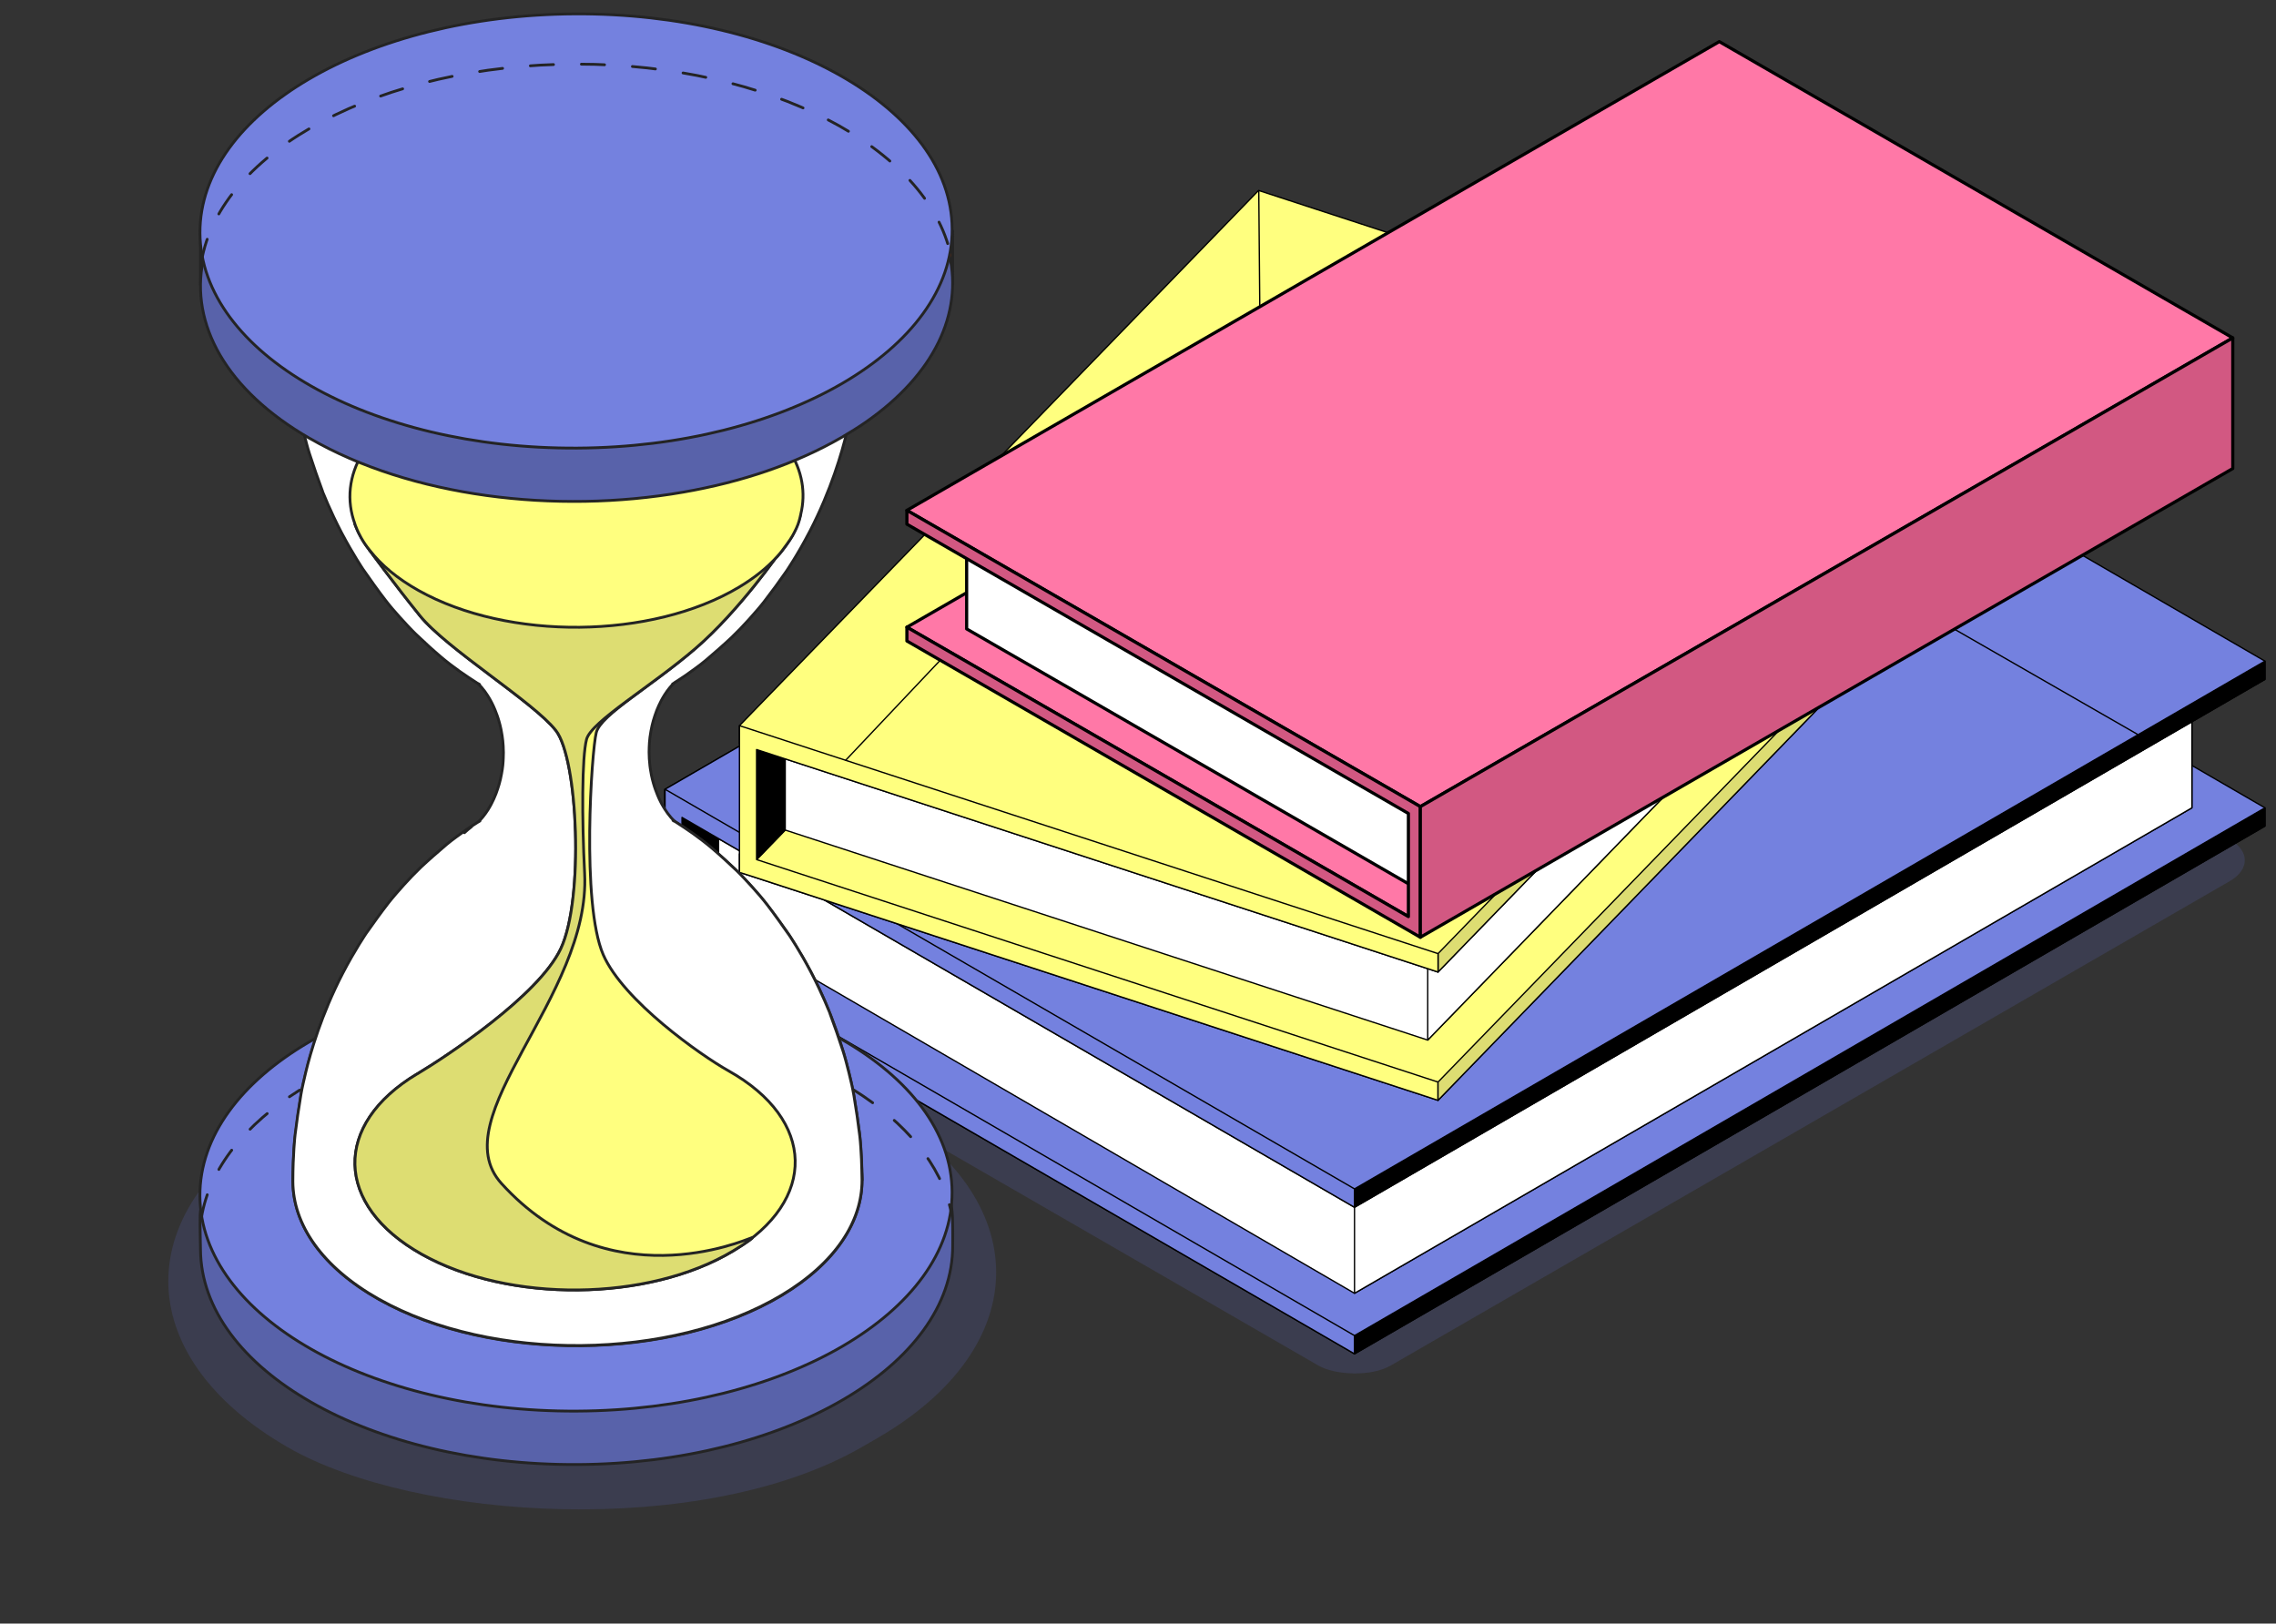 <?xml version="1.0" encoding="UTF-8"?> <svg xmlns="http://www.w3.org/2000/svg" width="164" height="117" viewBox="0 0 164 117" fill="none"><rect x="0" y="0" width="164" height="117" fill="#333333" stroke="none"/><g style="mix-blend-mode:multiply"><rect width="75.834" height="58.432" rx="3" transform="matrix(0.866 -0.5 0.866 0.5 47 70.694)" fill="#5B67C1" fill-opacity="0.2"></rect></g><path d="M47.921 56.877L58.219 50.911V74.742L47.921 68.776V56.877Z" fill="#4BD6ED" stroke="black" stroke-width="0.096" stroke-miterlimit="10" stroke-linejoin="round"></path><path d="M163.204 58.215L113.535 29.417L47.921 67.449V68.776L97.601 97.563L163.204 59.531V58.215Z" fill="#7481DF" stroke="black" stroke-width="0.096" stroke-miterlimit="10" stroke-linejoin="round"></path><path d="M47.921 68.798L58.219 62.821L47.921 56.877V68.798Z" fill="#4BD6ED" stroke="black" stroke-width="0.096" stroke-miterlimit="10" stroke-linejoin="round"></path><path d="M47.921 68.798L58.219 62.821L47.921 56.877V68.798Z" fill="black" stroke="black" stroke-width="0.096" stroke-miterlimit="10" stroke-linejoin="round"></path><path d="M157.94 48.959L112.115 22.311L51.776 57.294V66.55L97.601 93.199L157.94 58.215V48.959Z" fill="white" stroke="black" stroke-width="0.096" stroke-miterlimit="10" stroke-linejoin="round"></path><path d="M97.601 83.943V93.198L157.94 58.215V48.959L97.601 83.943Z" fill="white" stroke="black" stroke-width="0.096" stroke-miterlimit="10" stroke-linejoin="round"></path><path d="M163.204 47.643L113.535 18.845L47.921 56.877V58.204L97.601 87.002L163.204 48.959V47.643Z" fill="#7481DF" stroke="black" stroke-width="0.096" stroke-miterlimit="10" stroke-linejoin="round"></path><path d="M97.601 85.675V87.002L163.204 48.959V47.643L97.601 85.675Z" fill="black" stroke="black" stroke-width="0.096" stroke-miterlimit="10" stroke-linejoin="round"></path><path d="M97.601 87.002V85.675L47.921 56.877V58.204V67.449V68.776L49.144 69.478L97.601 97.563V96.247L49.144 68.151V58.906L97.601 87.002Z" fill="#7481DF" stroke="black" stroke-width="0.096" stroke-miterlimit="10" stroke-linejoin="round"></path><path d="M97.601 96.247V97.563L163.204 59.531V58.215L97.601 96.247Z" fill="black" stroke="black" stroke-width="0.096" stroke-miterlimit="10" stroke-linejoin="round"></path><path d="M141.023 39.407L90.688 22.968L53.283 61.538V62.865L103.619 79.293L141.023 40.723V39.407Z" fill="#FFFF7F" stroke="black" stroke-width="0.096" stroke-miterlimit="10" stroke-linejoin="round"></path><path d="M54.517 61.944L65.252 50.867L54.517 52.699V61.944Z" fill="#F0F2FE" stroke="black" stroke-width="0.096" stroke-miterlimit="10" stroke-linejoin="round"></path><path d="M54.517 61.944L65.252 50.867L54.517 52.699V61.944Z" fill="black" stroke="black" stroke-width="0.096" stroke-miterlimit="10" stroke-linejoin="round"></path><path d="M136.185 31.358L89.89 16.224L56.581 50.571V59.816L102.876 74.95L136.185 40.603V31.358Z" fill="white" stroke="black" stroke-width="0.096" stroke-miterlimit="10" stroke-linejoin="round"></path><path d="M102.876 65.705V74.95L136.186 40.603V31.358L102.876 65.705Z" fill="white" stroke="black" stroke-width="0.096" stroke-miterlimit="10" stroke-linejoin="round"></path><path d="M141.023 30.163L90.688 13.724L53.283 52.293V53.609L103.619 70.048L141.023 31.479V30.163Z" fill="#FFFF7F" stroke="black" stroke-width="0.096" stroke-miterlimit="10" stroke-linejoin="round"></path><path d="M103.619 68.721V70.048L141.023 31.478V30.163L103.619 68.721Z" fill="#DDDD72" stroke="black" stroke-width="0.096" stroke-miterlimit="10" stroke-linejoin="round"></path><path d="M103.619 70.048V68.721L53.283 52.293V53.609V61.538V62.865L54.517 63.26L103.619 79.293V77.977L54.517 61.944V54.015L103.619 70.048Z" fill="#FFFF7F" stroke="black" stroke-width="0.096" stroke-miterlimit="10" stroke-linejoin="round"></path><path d="M103.619 77.977V79.293L141.023 40.723V39.407L103.619 77.977Z" fill="#DDDD72" stroke="black" stroke-width="0.096" stroke-miterlimit="10" stroke-linejoin="round"></path><path d="M134.095 37.144L90.87 23.155" stroke="black" stroke-width="0.096" stroke-miterlimit="10" stroke-linecap="round" stroke-linejoin="round"></path><path d="M60.948 54.774L90.794 23.197" stroke="black" stroke-width="0.096" stroke-miterlimit="10" stroke-linecap="round" stroke-linejoin="round"></path><path d="M90.784 23.08L90.703 13.786" stroke="black" stroke-width="0.096" stroke-miterlimit="10" stroke-linecap="round" stroke-linejoin="round"></path><path d="M154.008 52.911L138.138 43.795" stroke="black" stroke-width="0.096" stroke-miterlimit="10" stroke-linecap="round" stroke-linejoin="round"></path><path d="M101.484 66.053L160.023 32.276L123.886 11.42L65.347 45.197L101.484 66.053Z" fill="#FF78A7" stroke="black" stroke-width="0.227" stroke-miterlimit="10" stroke-linejoin="round"></path><path d="M69.653 37.895V45.321L103.533 64.871V57.446L69.653 37.895Z" fill="white" stroke="black" stroke-width="0.227" stroke-miterlimit="10" stroke-linejoin="round"></path><path d="M102.345 58.128L160.885 24.351L123.886 3L65.347 36.778L102.345 58.128Z" fill="#FF78A7" stroke="black" stroke-width="0.227" stroke-miterlimit="10" stroke-linejoin="round"></path><path d="M102.345 67.542L65.347 46.191V45.197L101.484 66.053V58.623L65.347 37.772V36.778L102.345 58.128V67.542Z" fill="#D25882" stroke="black" stroke-width="0.227" stroke-miterlimit="10" stroke-linejoin="round"></path><path d="M102.345 67.542L160.885 33.764V24.351L102.345 58.128V67.542Z" fill="#D25882" stroke="black" stroke-width="0.227" stroke-miterlimit="10" stroke-linejoin="round"></path><g style="mix-blend-mode:multiply"><rect width="49.078" height="47.813" rx="23.907" transform="matrix(0.866 -0.5 0.866 0.5 0 92.323)" fill="#5B67C1" fill-opacity="0.2"></rect></g><path d="M41.632 105.539C56.598 105.458 68.692 98.388 68.646 89.747C68.643 89.183 68.667 89.034 68.632 87.764C68.421 80.068 55.452 74.174 41.462 74.249C27.655 74.324 14.551 82.303 14.422 87.591C14.399 88.52 14.445 89.371 14.448 90.041C14.495 98.681 26.666 105.62 41.632 105.539Z" fill="#5862AA" stroke="#242424" stroke-width="0.201" stroke-miterlimit="10" stroke-linecap="round" stroke-linejoin="round"></path><path d="M41.589 101.688C56.555 101.608 68.65 94.538 68.603 85.897C68.556 77.256 56.386 70.318 41.419 70.398C26.453 70.479 14.358 77.55 14.405 86.19C14.452 94.831 26.622 101.77 41.589 101.688Z" fill="#7481DF" stroke="#242424" stroke-width="0.201" stroke-miterlimit="10" stroke-linecap="round" stroke-linejoin="round"></path><path d="M55.817 14.809C47.697 10.255 34.716 10.382 26.822 15.101C18.928 19.819 19.115 27.34 27.234 31.894C35.354 36.448 48.334 36.322 56.229 31.603C64.123 26.884 63.936 19.363 55.817 14.809Z" fill="#AAD0FF" stroke="#242424" stroke-width="0.201" stroke-miterlimit="10" stroke-linecap="round" stroke-linejoin="round"></path><path d="M55.025 76.694C47.357 72.392 35.095 72.513 27.641 76.968C20.186 81.423 20.362 88.526 28.031 92.828C35.7 97.129 47.961 97.008 55.416 92.553C62.87 88.097 62.694 80.995 55.025 76.694Z" fill="#AAD0FF" stroke="#242424" stroke-width="0.201" stroke-miterlimit="10" stroke-linecap="round" stroke-linejoin="round"></path><path d="M21.109 85.164C21.098 82.176 23.026 79.177 26.91 76.858C34.804 72.139 47.785 72.007 55.904 76.567C55.882 68.173 53.042 61.938 48.191 58.955C44.417 56.84 38.386 56.901 34.722 59.092C34.678 59.12 34.634 59.148 34.59 59.175C34.15 59.455 33.573 59.84 33.15 60.147C32.755 60.432 32.233 60.833 31.86 61.152C31.288 61.642 30.547 62.322 30.008 62.85C29.651 63.196 29.206 63.696 28.871 64.064C28.547 64.427 28.124 64.926 27.827 65.316C27.333 65.97 26.701 66.854 26.24 67.53C26.234 67.541 25.498 68.64 24.707 70.161C23.878 71.76 23.361 73.133 23.356 73.145C23.053 73.952 22.685 75.045 22.427 75.869C22.279 76.342 22.12 76.984 22.004 77.462C21.889 77.946 21.741 78.588 21.664 79.083C21.521 79.956 21.361 81.121 21.257 82C21.197 82.5 21.164 83.17 21.142 83.67C21.12 84.115 21.12 84.713 21.114 85.164H21.109Z" fill="#AAD0FF" stroke="#242424" stroke-width="0.201" stroke-miterlimit="10" stroke-linecap="round" stroke-linejoin="round"></path><path d="M55.904 76.561C47.785 72.007 34.804 72.133 26.91 76.853C19.016 81.571 19.203 89.092 27.322 93.646C35.441 98.2 48.422 98.073 56.316 93.355C64.21 88.636 64.023 81.115 55.904 76.561Z" fill="#AAD0FF" stroke="#242424" stroke-width="0.201" stroke-miterlimit="10" stroke-linecap="round" stroke-linejoin="round"></path><path d="M48.499 59.126C48.4 59.065 48.296 59.005 48.191 58.944C53.047 61.928 55.882 68.163 55.904 76.556C60.03 78.875 62.106 81.951 62.117 85.043C62.106 83.066 61.941 81.742 61.936 81.687C61.826 80.808 61.65 79.644 61.496 78.776C61.408 78.287 61.255 77.638 61.134 77.155C60.799 75.782 59.997 73.03 58.437 70.058C57.541 68.36 56.728 67.19 56.723 67.179C56.256 66.514 55.613 65.635 55.108 64.998C54.794 64.597 54.338 64.086 53.998 63.713C53.641 63.317 53.146 62.806 52.756 62.443C52.212 61.933 51.46 61.285 50.889 60.807C50.471 60.461 49.878 60.049 49.438 59.735C49.164 59.543 48.785 59.307 48.504 59.131L48.499 59.126Z" fill="#AAD0FF" stroke="#242424" stroke-width="0.201" stroke-miterlimit="10" stroke-linecap="round" stroke-linejoin="round"></path><path d="M34.59 59.164C34.634 59.136 34.678 59.109 34.722 59.081C38.392 56.889 44.418 56.829 48.192 58.944C46.264 57.758 45.187 55.28 45.176 52.039C43.099 50.874 39.787 50.907 37.765 52.116C37.743 52.132 37.716 52.143 37.694 52.16C37.705 55.401 36.59 57.911 34.585 59.158L34.59 59.164Z" fill="#AAD0FF" stroke="#242424" stroke-width="0.201" stroke-miterlimit="10" stroke-linecap="round" stroke-linejoin="round"></path><path d="M45.346 52.143C45.291 52.11 45.236 52.077 45.176 52.044C45.187 55.285 46.263 57.763 48.192 58.95C48.296 59.01 48.4 59.071 48.499 59.131C46.483 57.895 45.357 55.39 45.346 52.149V52.143Z" fill="#AAD0FF" stroke="#242424" stroke-width="0.201" stroke-miterlimit="10" stroke-linecap="round" stroke-linejoin="round"></path><path d="M20.933 23.406C20.944 23.851 20.949 24.45 20.971 24.901C20.999 25.4 21.032 26.071 21.092 26.57C21.197 27.449 21.367 28.614 21.515 29.488C21.598 29.976 21.746 30.625 21.867 31.103C21.988 31.586 22.147 32.223 22.301 32.696C22.564 33.52 22.943 34.607 23.246 35.415C23.246 35.426 23.778 36.799 24.613 38.392C25.416 39.914 26.152 41.007 26.157 41.018C26.619 41.688 27.256 42.578 27.756 43.227C28.052 43.617 28.475 44.111 28.805 44.474C29.14 44.842 29.59 45.336 29.948 45.682C30.491 46.204 31.233 46.885 31.81 47.369C32.183 47.687 32.705 48.083 33.106 48.368C33.491 48.643 34.002 48.978 34.419 49.247C34.809 49.583 35.122 50.093 35.254 50.313C35.254 50.313 35.408 50.566 35.556 50.89C35.63 51.047 35.718 51.267 35.82 51.549C35.82 51.549 35.935 51.862 36.034 52.263C36.1 52.544 36.106 52.549 36.183 53.021C36.194 53.076 36.27 53.56 36.276 54.235C36.276 54.373 36.27 54.51 36.265 54.653C36.254 54.977 36.227 55.307 36.139 55.768C36.04 56.328 35.913 56.718 35.738 57.202C35.727 57.224 35.518 57.801 35.161 58.361C34.925 58.734 34.655 59.059 34.447 59.24C34.183 59.41 33.875 59.603 33.639 59.767C33.2 60.081 32.606 60.498 32.194 60.844C31.623 61.328 30.876 61.981 30.332 62.492C29.948 62.86 29.453 63.371 29.102 63.766C28.761 64.146 28.311 64.657 27.997 65.057C27.497 65.7 26.86 66.579 26.393 67.249C26.388 67.26 25.58 68.436 24.696 70.139C23.152 73.122 22.367 75.874 22.037 77.248C21.922 77.731 21.768 78.379 21.686 78.868C21.537 79.742 21.367 80.906 21.262 81.785C21.257 81.84 21.103 83.17 21.103 85.142C21.114 88.229 23.191 91.311 27.316 93.629C35.435 98.183 48.416 98.057 56.311 93.338C60.194 91.02 62.123 88.02 62.112 85.032C62.101 84.587 62.095 83.988 62.073 83.538C62.046 83.038 62.013 82.368 61.952 81.867C61.848 80.989 61.678 79.824 61.529 78.951C61.447 78.462 61.299 77.814 61.178 77.336C61.057 76.852 60.898 76.215 60.744 75.742C60.48 74.919 60.101 73.831 59.799 73.023C59.799 73.012 59.266 71.639 58.431 70.046C57.635 68.524 56.893 67.43 56.887 67.42C56.42 66.75 55.789 65.859 55.289 65.211C54.992 64.822 54.569 64.327 54.24 63.964C53.904 63.596 53.454 63.102 53.097 62.756C52.553 62.234 51.812 61.553 51.235 61.069C50.861 60.751 50.339 60.355 49.938 60.069C49.554 59.795 49.043 59.46 48.625 59.191C48.235 58.855 47.922 58.345 47.79 58.125C47.79 58.125 47.636 57.872 47.488 57.548C47.415 57.391 47.327 57.171 47.224 56.889C47.224 56.889 47.109 56.576 47.01 56.175C46.944 55.895 46.939 55.889 46.862 55.417C46.856 55.378 46.812 55.103 46.785 54.686C46.779 54.527 46.769 54.362 46.769 54.203C46.779 53.714 46.785 53.324 46.906 52.67C47.005 52.109 47.131 51.719 47.307 51.236C47.318 51.214 47.527 50.637 47.884 50.077C48.12 49.703 48.389 49.379 48.598 49.198C48.856 49.028 49.164 48.835 49.4 48.671C49.845 48.358 50.433 47.94 50.85 47.588C51.421 47.105 52.169 46.451 52.712 45.94C53.097 45.572 53.591 45.061 53.943 44.666C54.283 44.287 54.734 43.776 55.047 43.375C55.547 42.732 56.19 41.853 56.651 41.183C56.657 41.172 57.464 40.002 58.349 38.294C59.892 35.316 60.678 32.558 61.008 31.185C61.123 30.702 61.277 30.053 61.359 29.559C61.507 28.686 61.678 27.521 61.782 26.642C61.788 26.587 61.941 25.258 61.941 23.285C61.952 26.274 60.024 29.273 56.14 31.591C48.246 36.31 35.265 36.442 27.146 31.883C23.02 29.564 20.944 26.488 20.933 23.395V23.406ZM48.461 49.291C48.461 49.291 48.515 49.258 48.537 49.242C48.515 49.253 48.493 49.269 48.461 49.291ZM48.592 59.185C48.559 59.163 48.526 59.141 48.493 59.125C48.548 59.158 48.57 59.174 48.592 59.185ZM33.985 59.57C33.798 59.713 33.623 59.855 33.463 60.009C33.623 59.861 33.798 59.713 33.985 59.57ZM34.584 59.158C34.584 59.158 34.54 59.185 34.518 59.202C34.535 59.191 34.557 59.174 34.584 59.158ZM34.584 59.158C34.551 59.179 34.518 59.202 34.485 59.223C34.518 59.202 34.546 59.179 34.578 59.163L34.584 59.158ZM34.452 49.258C34.485 49.28 34.524 49.302 34.557 49.324C34.496 49.286 34.469 49.269 34.452 49.258Z" fill="white"></path><path d="M34.584 59.158C34.584 59.158 34.54 59.185 34.518 59.202C34.535 59.191 34.557 59.174 34.584 59.158ZM34.584 59.158C34.551 59.179 34.518 59.202 34.485 59.223C34.518 59.202 34.546 59.179 34.578 59.163L34.584 59.158ZM20.933 23.406C20.944 23.851 20.949 24.45 20.971 24.901C20.999 25.4 21.032 26.071 21.092 26.57C21.197 27.449 21.367 28.614 21.515 29.488C21.598 29.976 21.746 30.625 21.867 31.103C21.988 31.586 22.147 32.223 22.301 32.696C22.564 33.52 22.943 34.607 23.246 35.415C23.246 35.426 23.778 36.799 24.613 38.392C25.416 39.914 26.152 41.007 26.157 41.018C26.619 41.688 27.256 42.578 27.756 43.227C28.052 43.617 28.475 44.111 28.805 44.474C29.14 44.842 29.59 45.336 29.948 45.682C30.491 46.204 31.233 46.885 31.81 47.369C32.183 47.687 32.705 48.083 33.106 48.368C33.491 48.643 34.002 48.978 34.419 49.247C34.809 49.583 35.122 50.093 35.254 50.313C35.254 50.313 35.408 50.566 35.556 50.89C35.63 51.047 35.718 51.267 35.82 51.549C35.82 51.549 35.935 51.862 36.034 52.263C36.1 52.544 36.106 52.549 36.183 53.021C36.194 53.076 36.27 53.56 36.276 54.235C36.276 54.373 36.27 54.51 36.265 54.653C36.254 54.977 36.227 55.307 36.139 55.768C36.04 56.328 35.913 56.718 35.738 57.202C35.727 57.224 35.518 57.801 35.161 58.361C34.925 58.734 34.655 59.059 34.447 59.24C34.183 59.41 33.875 59.603 33.639 59.767C33.2 60.081 32.606 60.498 32.194 60.844C31.623 61.328 30.876 61.981 30.332 62.492C29.948 62.86 29.453 63.371 29.102 63.766C28.761 64.146 28.311 64.657 27.997 65.057C27.497 65.7 26.86 66.579 26.393 67.249C26.388 67.26 25.58 68.436 24.696 70.139C23.152 73.122 22.367 75.874 22.037 77.248C21.922 77.731 21.768 78.379 21.686 78.868C21.537 79.742 21.367 80.906 21.262 81.785C21.257 81.84 21.103 83.17 21.103 85.142C21.114 88.229 23.191 91.311 27.316 93.629C35.435 98.183 48.416 98.057 56.311 93.338C60.194 91.02 62.123 88.02 62.112 85.032C62.101 84.587 62.095 83.988 62.073 83.538C62.046 83.038 62.013 82.368 61.952 81.867C61.848 80.989 61.678 79.824 61.529 78.951C61.447 78.462 61.299 77.814 61.178 77.336C61.057 76.852 60.898 76.215 60.744 75.742C60.48 74.919 60.101 73.831 59.799 73.023C59.799 73.012 59.266 71.639 58.431 70.046C57.635 68.524 56.893 67.43 56.887 67.42C56.42 66.75 55.789 65.859 55.289 65.211C54.992 64.822 54.569 64.327 54.24 63.964C53.904 63.596 53.454 63.102 53.097 62.756C52.553 62.234 51.812 61.553 51.235 61.069C50.861 60.751 50.339 60.355 49.938 60.069C49.554 59.795 49.043 59.46 48.625 59.191C48.235 58.855 47.922 58.345 47.79 58.125C47.79 58.125 47.636 57.872 47.488 57.548C47.415 57.391 47.327 57.171 47.224 56.889C47.224 56.889 47.109 56.576 47.01 56.175C46.944 55.895 46.939 55.889 46.862 55.417C46.856 55.378 46.812 55.103 46.785 54.686C46.779 54.527 46.769 54.362 46.769 54.203C46.779 53.714 46.785 53.324 46.906 52.67C47.005 52.109 47.131 51.719 47.307 51.236C47.318 51.214 47.527 50.637 47.884 50.077C48.12 49.703 48.389 49.379 48.598 49.198C48.856 49.028 49.164 48.835 49.4 48.671C49.845 48.358 50.433 47.94 50.85 47.588C51.421 47.105 52.169 46.451 52.712 45.94C53.097 45.572 53.591 45.061 53.943 44.666C54.283 44.287 54.734 43.776 55.047 43.375C55.547 42.732 56.19 41.853 56.651 41.183C56.657 41.172 57.464 40.002 58.349 38.294C59.892 35.316 60.678 32.558 61.008 31.185C61.123 30.702 61.277 30.053 61.359 29.559C61.507 28.686 61.678 27.521 61.782 26.642C61.788 26.587 61.941 25.258 61.941 23.285C61.952 26.274 60.024 29.273 56.14 31.591C48.246 36.31 35.265 36.442 27.146 31.883C23.02 29.564 20.944 26.488 20.933 23.395V23.406ZM48.461 49.291C48.461 49.291 48.515 49.258 48.537 49.242C48.515 49.253 48.493 49.269 48.461 49.291ZM48.592 59.185C48.559 59.163 48.526 59.141 48.493 59.125C48.548 59.158 48.57 59.174 48.592 59.185ZM33.985 59.57C33.798 59.713 33.623 59.855 33.463 60.009C33.623 59.861 33.798 59.713 33.985 59.57ZM34.452 49.258C34.485 49.28 34.524 49.302 34.557 49.324C34.496 49.286 34.469 49.269 34.452 49.258Z" stroke="#242424" stroke-width="0.201" stroke-miterlimit="10" stroke-linecap="round" stroke-linejoin="round"></path><path d="M57.338 37.777C56.805 38.81 56.294 39.64 55.992 40.112C56.871 39.145 57.437 38.112 57.695 37.052C57.585 37.294 57.459 37.536 57.338 37.777Z" fill="#AAD0FF" stroke="#242424" stroke-width="0.201" stroke-miterlimit="10" stroke-linecap="round" stroke-linejoin="round"></path><path d="M25.575 37.778C25.816 38.421 26.168 39.047 26.635 39.651C26.36 39.206 25.998 38.586 25.619 37.866C25.602 37.833 25.586 37.805 25.569 37.773L25.575 37.778Z" fill="#AAD0FF" stroke="#242424" stroke-width="0.201" stroke-miterlimit="10" stroke-linecap="round" stroke-linejoin="round"></path><path d="M30.063 77.391C32.14 76.149 38.798 71.777 40.407 68.371C42.089 64.816 41.66 54.692 40.056 52.643C38.457 50.594 32.189 46.765 30.25 44.359C28.311 41.953 26.635 39.651 26.635 39.651H50.384C50.741 39.607 56.234 39.722 56.234 39.722C56.234 39.722 53.301 43.985 50.109 46.732C46.917 49.479 43.308 51.495 42.967 52.78C42.632 54.066 41.869 65.124 43.467 68.799C44.912 72.117 50.493 76.045 52.493 77.166C58.778 80.692 58.915 86.505 52.812 90.158C46.709 93.811 36.661 93.91 30.382 90.383C24.097 86.856 23.96 81.039 30.063 77.391Z" fill="#FFFF7F" stroke="#242424" stroke-width="0.201" stroke-miterlimit="10" stroke-linecap="round" stroke-linejoin="round"></path><path d="M30.063 77.391C32.14 76.149 38.798 71.777 40.407 68.371C42.089 64.816 41.66 54.692 40.056 52.643C38.457 50.594 32.189 46.765 30.25 44.359C28.311 41.953 26.635 39.651 26.635 39.651H50.384C50.741 39.607 56.234 39.722 56.234 39.722C56.234 39.722 53.301 43.985 50.109 46.732C46.917 49.479 42.605 51.995 42.264 53.28C41.929 54.566 41.924 58.944 42.127 62.943C42.583 71.837 31.81 80.528 36.139 85.291C43.763 93.693 53.555 89.4 54.184 89.189C54.344 89.136 54.05 89.411 52.812 90.152C46.709 93.805 36.661 93.904 30.382 90.377C24.097 86.85 23.96 81.033 30.063 77.385V77.391Z" fill="#DDDD72" stroke="#242424" stroke-width="0.201" stroke-miterlimit="10" stroke-linecap="round" stroke-linejoin="round"></path><path d="M45.801 43.617L45.752 43.567C45.389 43.199 45.845 42.749 46.208 43.122L46.257 43.172C46.62 43.54 46.164 43.99 45.801 43.617Z" fill="#FEE528" stroke="#242424" stroke-width="0.201" stroke-miterlimit="10" stroke-linecap="round" stroke-linejoin="round"></path><path d="M39.099 41.947C39.066 41.848 39.039 41.749 39.006 41.65C38.841 41.134 39.561 41.145 39.693 41.562C39.726 41.661 39.753 41.76 39.786 41.859C39.951 42.376 39.231 42.364 39.099 41.947Z" fill="#FEE528" stroke="#242424" stroke-width="0.201" stroke-miterlimit="10" stroke-linecap="round" stroke-linejoin="round"></path><path d="M37.925 43.677C37.562 43.309 38.018 42.859 38.381 43.232C38.743 43.6 38.287 44.051 37.925 43.677Z" fill="#FEE528" stroke="#242424" stroke-width="0.201" stroke-miterlimit="10" stroke-linecap="round" stroke-linejoin="round"></path><path d="M43.609 42.858C43.247 42.49 43.703 42.04 44.065 42.413C44.428 42.782 43.972 43.232 43.609 42.858Z" fill="#FEE528" stroke="#242424" stroke-width="0.201" stroke-miterlimit="10" stroke-linecap="round" stroke-linejoin="round"></path><path d="M43.978 40.76C43.615 40.392 44.071 39.941 44.434 40.315C44.796 40.683 44.34 41.133 43.978 40.76Z" fill="#FEE528" stroke="#242424" stroke-width="0.201" stroke-miterlimit="10" stroke-linecap="round" stroke-linejoin="round"></path><path d="M41.297 43.765C40.934 43.397 41.39 42.946 41.753 43.32C42.115 43.688 41.659 44.139 41.297 43.765Z" fill="#FEE528" stroke="#242424" stroke-width="0.201" stroke-miterlimit="10" stroke-linecap="round" stroke-linejoin="round"></path><path d="M35.6 41.206L35.309 40.909C34.946 40.541 35.402 40.09 35.765 40.464L36.056 40.761C36.418 41.129 35.962 41.579 35.6 41.206Z" fill="#FEE528" stroke="#242424" stroke-width="0.201" stroke-miterlimit="10" stroke-linecap="round" stroke-linejoin="round"></path><path d="M35.666 42.403C35.458 42.326 35.348 42.128 35.353 41.914C35.353 41.881 35.353 41.848 35.353 41.815C35.353 41.606 35.617 41.562 35.771 41.617C35.98 41.694 36.09 41.892 36.084 42.106V42.205C36.084 42.414 35.82 42.458 35.666 42.403Z" fill="#FEE528" stroke="#242424" stroke-width="0.201" stroke-miterlimit="10" stroke-linecap="round" stroke-linejoin="round"></path><path d="M41.028 41.513C40.665 41.145 41.121 40.695 41.484 41.068C41.846 41.436 41.391 41.887 41.028 41.513Z" fill="#FEE528" stroke="#242424" stroke-width="0.201" stroke-miterlimit="10" stroke-linecap="round" stroke-linejoin="round"></path><path d="M37.265 41.03C36.902 40.662 37.358 40.211 37.721 40.585C38.083 40.953 37.627 41.403 37.265 41.03Z" fill="#FEE528" stroke="#242424" stroke-width="0.201" stroke-miterlimit="10" stroke-linecap="round" stroke-linejoin="round"></path><path d="M36.111 43.903C35.748 43.535 36.204 43.084 36.566 43.458C36.929 43.826 36.473 44.276 36.111 43.903Z" fill="#FEE528" stroke="#242424" stroke-width="0.201" stroke-miterlimit="10" stroke-linecap="round" stroke-linejoin="round"></path><path d="M33.765 43.486C33.403 43.117 33.859 42.667 34.221 43.041C34.584 43.409 34.128 43.859 33.765 43.486Z" fill="#FEE528" stroke="#242424" stroke-width="0.201" stroke-miterlimit="10" stroke-linecap="round" stroke-linejoin="round"></path><path d="M32.617 41.123C32.255 40.755 32.711 40.304 33.073 40.678C33.436 41.046 32.98 41.496 32.617 41.123Z" fill="#FEE528" stroke="#242424" stroke-width="0.201" stroke-miterlimit="10" stroke-linecap="round" stroke-linejoin="round"></path><path d="M50.087 41.662C49.724 41.294 50.18 40.843 50.543 41.217C50.905 41.585 50.449 42.035 50.087 41.662Z" fill="#FEE528" stroke="#242424" stroke-width="0.201" stroke-miterlimit="10" stroke-linecap="round" stroke-linejoin="round"></path><path d="M47.351 42.623C47.318 42.557 47.285 42.491 47.252 42.425C47.016 41.941 47.631 41.722 47.846 42.15C47.879 42.216 47.912 42.282 47.944 42.348C48.181 42.831 47.566 43.051 47.351 42.623Z" fill="#FEE528" stroke="#242424" stroke-width="0.201" stroke-miterlimit="10" stroke-linecap="round" stroke-linejoin="round"></path><path d="M48.203 43.595C47.84 43.227 48.296 42.776 48.658 43.15C49.021 43.518 48.565 43.968 48.203 43.595Z" fill="#FEE528" stroke="#242424" stroke-width="0.201" stroke-miterlimit="10" stroke-linecap="round" stroke-linejoin="round"></path><path d="M50.509 43.084L50.41 42.985C50.048 42.617 50.504 42.167 50.866 42.54L50.965 42.639C51.328 43.007 50.872 43.458 50.509 43.084Z" fill="#FEE528" stroke="#242424" stroke-width="0.201" stroke-miterlimit="10" stroke-linecap="round" stroke-linejoin="round"></path><path d="M25.575 37.777C25.592 37.81 25.601 37.853 25.617 37.886C25.771 38.285 25.881 38.505 26.025 38.76C26.235 39.132 26.442 39.416 26.641 39.656C27.459 40.71 28.635 41.699 30.157 42.551C36.622 46.176 46.961 46.072 53.246 42.315C54.366 41.644 55.289 40.903 55.998 40.112C56.253 39.839 56.43 39.596 56.716 39.198C57.06 38.72 57.166 38.53 57.384 38.069C57.56 37.697 57.644 37.32 57.701 37.052C58.074 35.519 57.805 33.943 56.888 32.481C56.075 31.185 54.751 29.965 52.921 28.938C46.456 25.312 36.117 25.417 29.832 29.174C28.135 30.191 26.904 31.372 26.141 32.624C25.13 34.283 24.949 36.074 25.581 37.777H25.575Z" fill="#FFFF7F" stroke="#242424" stroke-width="0.201" stroke-miterlimit="10" stroke-linecap="round" stroke-linejoin="round"></path><path d="M14.445 20.495H68.643V16.645H14.445V20.495Z" fill="#BC3F04" stroke="#242424" stroke-width="0.201" stroke-miterlimit="10" stroke-linecap="round" stroke-linejoin="round"></path><path d="M22.323 31.592C29.591 35.789 39.995 37.074 49.235 35.465C53.41 34.745 57.349 33.426 60.651 31.515C61.255 31.158 61.832 30.806 62.376 30.427C67.347 26.972 69.363 22.572 68.413 18.375C67.693 15.084 65.133 11.909 60.766 9.393C50.219 3.306 33.057 3.333 22.449 9.453C17.912 12.073 15.313 15.375 14.632 18.776C13.704 23.352 16.269 28.103 22.317 31.592H22.323Z" fill="#5862AA" stroke="#242424" stroke-width="0.201" stroke-miterlimit="10" stroke-linecap="round" stroke-linejoin="round"></path><path d="M41.593 32.291C56.559 32.21 68.654 25.14 68.607 16.499C68.56 7.859 56.39 0.92 41.423 1.001C26.457 1.082 14.363 8.152 14.409 16.792C14.456 25.433 26.626 32.372 41.593 32.291Z" fill="#7481DF" stroke="#242424" stroke-width="0.201" stroke-miterlimit="10" stroke-linecap="round" stroke-linejoin="round"></path><path d="M14.515 18.857C15.843 10.867 27.443 4.621 41.558 4.621C55.405 4.621 66.833 10.633 68.514 18.405" stroke="#242424" stroke-width="0.201" stroke-miterlimit="10" stroke-linecap="round" stroke-linejoin="round" stroke-dasharray="1.67 2.01"></path><path d="M61.497 78.532C65.258 80.888 67.794 83.911 68.519 87.261" stroke="#242424" stroke-width="0.201" stroke-miterlimit="10" stroke-linecap="round" stroke-linejoin="round" stroke-dasharray="1.67 2.01"></path><path d="M14.52 87.714C15.104 84.195 17.682 81.014 21.59 78.556" stroke="#242424" stroke-width="0.201" stroke-miterlimit="10" stroke-linecap="round" stroke-linejoin="round" stroke-dasharray="1.67 2.01"></path></svg> 